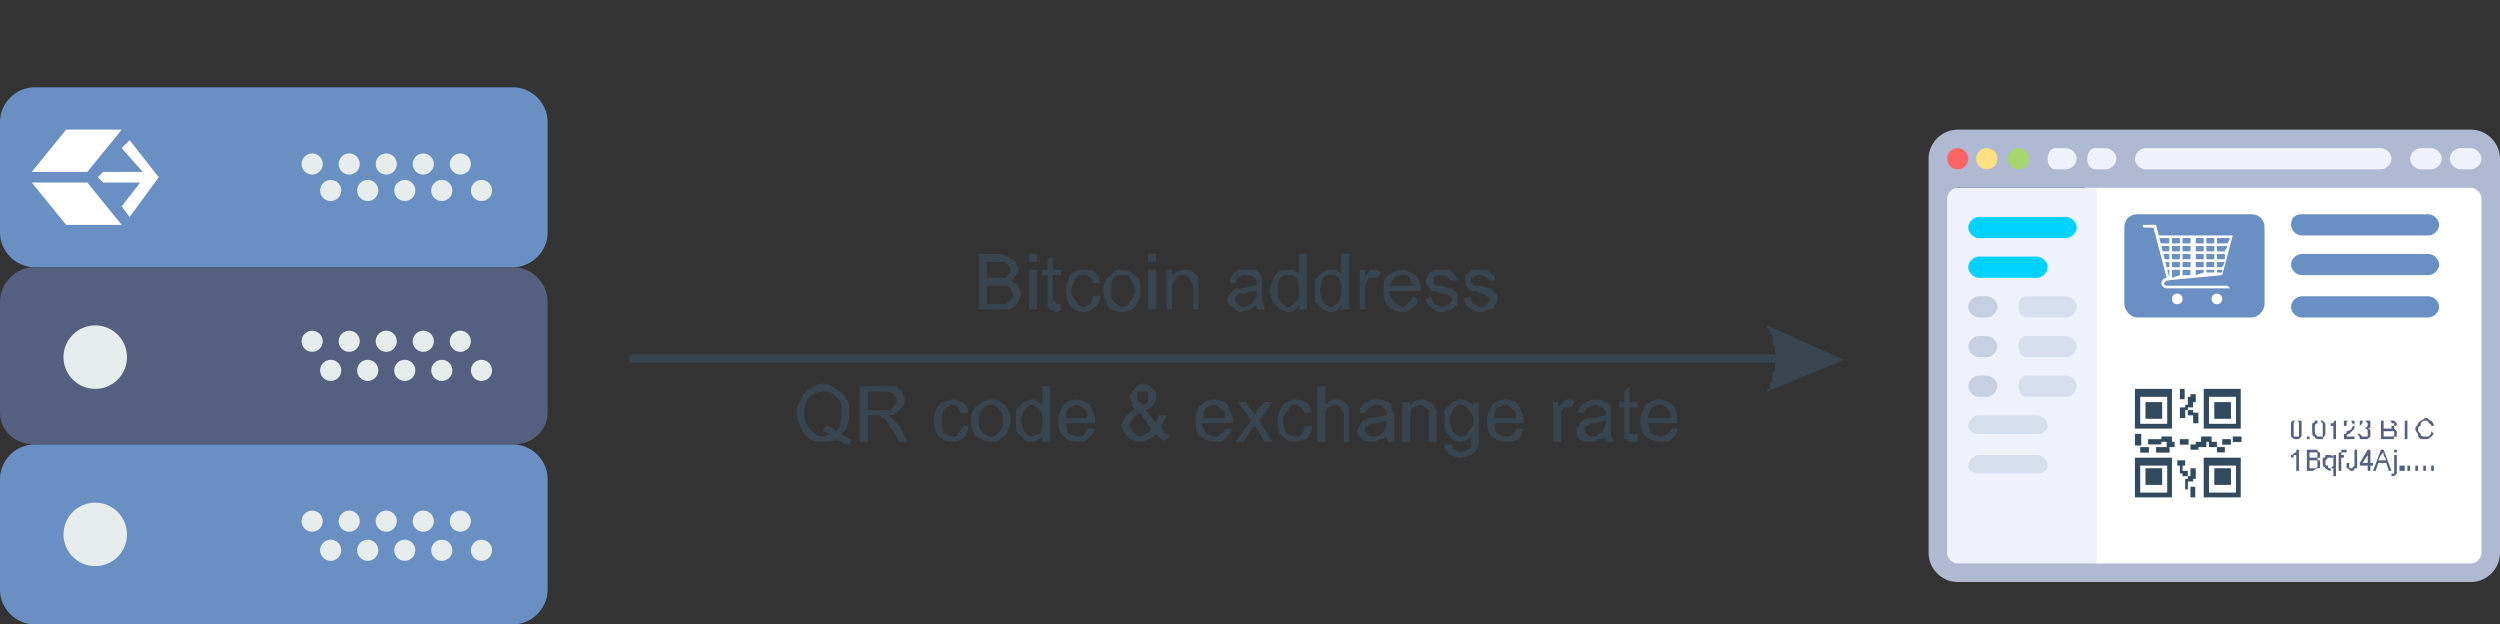 <?xml version="1.0" encoding="utf-8"?>
<!-- Generator: Adobe Illustrator 22.1.0, SVG Export Plug-In . SVG Version: 6.00 Build 0)  -->
<svg version="1.1" id="Слой_1" xmlns="http://www.w3.org/2000/svg" xmlns:xlink="http://www.w3.org/1999/xlink" x="0px" y="0px"
	 viewBox="0 0 945 236" style="enable-background:new 0 0 945 236;" xml:space="preserve">
<rect x="0" y="0" width="945" height="236" fill="#333333" stroke="none"/>
<style type="text/css">
	.st0{fill:#6A8FC2;}
	.st1{fill:#556080;}
	.st2{fill:#E7ECED;}
	.st3{fill:#FFFFFF;}
	.st4{fill:#EFF2FA;}
	.st5{fill:#AFB9D2;}
	.st6{fill:#FF6464;}
	.st7{fill:#FFE182;}
	.st8{fill:#A5D76E;}
	.st9{fill:#00D2FF;}
	.st10{fill:#C7CFE2;}
	.st11{fill:#D7DEED;}
	.st12{fill:#324A5E;}
	.st13{fill:#38454F;}
</style>
<g>
	<path class="st0" d="M194,101H13c-7,0-13-6-13-13V46c0-7,6-13,13-13h181c7,0,13,6,13,13v42C207,95,201,101,194,101z"/>
	<path class="st1" d="M194,168H13c-7,0-13-5-13-12v-42c0-7,6-13,13-13h181c7,0,13,6,13,13v42C207,163,201,168,194,168z"/>
	<path class="st0" d="M194,236H13c-7,0-13-6-13-13v-42c0-7,6-13,13-13h181c7,0,13,6,13,13v42C207,230,201,236,194,236z"/>
	<circle class="st2" cx="174" cy="62" r="4"/>
	<circle class="st2" cx="160" cy="62" r="4"/>
	<circle class="st2" cx="182" cy="72" r="4"/>
	<circle class="st2" cx="167" cy="72" r="4"/>
	<circle class="st2" cx="146" cy="62" r="4"/>
	<circle class="st2" cx="153" cy="72" r="4"/>
	<circle class="st2" cx="132" cy="62" r="4"/>
	<circle class="st2" cx="139" cy="72" r="4"/>
	<circle class="st2" cx="118" cy="62" r="4"/>
	<circle class="st2" cx="125" cy="72" r="4"/>
	<circle class="st2" cx="36" cy="135" r="12"/>
	<circle class="st2" cx="174" cy="129" r="4"/>
	<circle class="st2" cx="160" cy="129" r="4"/>
	<circle class="st2" cx="182" cy="140" r="4"/>
	<circle class="st2" cx="167" cy="140" r="4"/>
	<circle class="st2" cx="146" cy="129" r="4"/>
	<circle class="st2" cx="153" cy="140" r="4"/>
	<circle class="st2" cx="132" cy="129" r="4"/>
	<circle class="st2" cx="139" cy="140" r="4"/>
	<circle class="st2" cx="118" cy="129" r="4"/>
	<circle class="st2" cx="125" cy="140" r="4"/>
	<circle class="st2" cx="36" cy="202" r="12"/>
	<circle class="st2" cx="174" cy="197" r="4"/>
	<circle class="st2" cx="160" cy="197" r="4"/>
	<circle class="st2" cx="182" cy="208" r="4"/>
	<circle class="st2" cx="167" cy="208" r="4"/>
	<circle class="st2" cx="146" cy="197" r="4"/>
	<circle class="st2" cx="153" cy="208" r="4"/>
	<circle class="st2" cx="132" cy="197" r="4"/>
	<circle class="st2" cx="139" cy="208" r="4"/>
	<circle class="st2" cx="118" cy="197" r="4"/>
	<circle class="st2" cx="125" cy="208" r="4"/>
	<g>
		<polygon id="Fill-1" class="st3" points="46,56 54,65 39,65 37,67 39,69 53,69 46,78 49,82 60,67 49,53 		"/>
		<polygon id="Fill-2" class="st3" points="25,49 12,65 33,65 46,49 		"/>
		<polygon id="Fill-3" class="st3" points="12,69 25,85 46,85 33,69 		"/>
	</g>
</g>
<g>
	<rect id="Rectangle" x="788" y="66" class="st3" width="153" height="149"/>
	<rect id="Rectangle-path" x="733" y="71" class="st4" width="59.6" height="145.6"/>
	<path id="Shape" class="st5" d="M934,49H740c-6,0-11,5-11,11v149c0,6,5,11,11,11h194c6,0,11-5,11-11V60C945,54,940,49,934,49z
		 M938,209c0,2-2,4-4,4H740c-2,0-4-2-4-4V75c0-2,2-4,4-4h194c2,0,4,2,4,4V209L938,209z"/>
	<circle id="Oval" class="st6" cx="740" cy="60" r="4"/>
	<circle id="Oval_0" class="st7" cx="751" cy="60" r="4"/>
	<circle id="Oval_1" class="st8" cx="763" cy="60" r="4"/>
	<g id="Group">
		<path id="Shape_2" class="st4" d="M781,64h-4c-2,0-3-2-3-4l0,0c0-2,1-4,3-4h4c2,0,4,2,4,4l0,0C785,62,783,64,781,64z"/>
		<path id="Shape_3" class="st4" d="M796,64h-4c-2,0-3-2-3-4l0,0c0-2,1-4,3-4h4c2,0,4,2,4,4l0,0C800,62,798,64,796,64z"/>
		<path id="Shape_4" class="st4" d="M919,64h-4c-2,0-4-2-4-4l0,0c0-2,2-4,4-4h4c2,0,4,2,4,4l0,0C923,62,921,64,919,64z"/>
		<path id="Shape_5" class="st4" d="M934,64h-4c-2,0-4-2-4-4l0,0c0-2,2-4,4-4h4c2,0,4,2,4,4l0,0C938,62,936,64,934,64z"/>
		<path id="Shape_6" class="st4" d="M900,64h-89c-2,0-4-2-4-4l0,0c0-2,2-4,4-4h89c2,0,4,2,4,4l0,0C904,62,902,64,900,64z"/>
	</g>
	<path id="Shape_7" class="st9" d="M781,90h-33c-2,0-4-2-4-4l0,0c0-2,2-4,4-4h33c2,0,4,2,4,4l0,0C785,88,783,90,781,90z"/>
	<path id="Shape_8" class="st10" d="M751,120h-3c-2,0-4-2-4-4l0,0c0-2,2-4,4-4h3c2,0,4,2,4,4l0,0C755,118,753,120,751,120z"/>
	<path id="Shape_9" class="st11" d="M781,120h-15c-2,0-3-2-3-4l0,0c0-2,1-4,3-4h15c2,0,4,2,4,4l0,0C785,118,783,120,781,120z"/>
	<path id="Shape_10" class="st10" d="M751,135h-3c-2,0-4-2-4-4l0,0c0-2,2-4,4-4h3c2,0,4,2,4,4l0,0C755,133,753,135,751,135z"/>
	<path id="Shape_11" class="st11" d="M781,135h-15c-2,0-3-2-3-4l0,0c0-2,1-4,3-4h15c2,0,4,2,4,4l0,0C785,133,783,135,781,135z"/>
	<path id="Shape_12" class="st10" d="M751,150h-3c-2,0-4-2-4-4l0,0c0-2,2-4,4-4h3c2,0,4,2,4,4l0,0C755,148,753,150,751,150z"/>
	<g id="Group_13">
		<path id="Shape_14" class="st11" d="M781,150h-15c-2,0-3-2-3-4l0,0c0-2,1-4,3-4h15c2,0,4,2,4,4l0,0C785,148,783,150,781,150z"/>
		<path id="Shape_15" class="st11" d="M770,164h-22c-2,0-4-1-4-3l0,0c0-2,2-4,4-4h22c2,0,4,2,4,4l0,0C774,163,772,164,770,164z"/>
		<path id="Shape_16" class="st11" d="M770,179h-22c-2,0-4-1-4-3l0,0c0-2,2-4,4-4h22c2,0,4,2,4,4l0,0C774,178,772,179,770,179z"/>
	</g>
	<g id="Group_17">
		<path id="Shape_18" class="st9" d="M770,105h-22c-2,0-4-2-4-4l0,0c0-2,2-4,4-4h22c2,0,4,2,4,4l0,0C774,103,772,105,770,105z"/>
	</g>
	<path id="Shape-Copy-2" class="st0" d="M808,81h43c3,0,5,2,5,5v29c0,2-2,5-5,5h-43c-3,0-5-3-5-5V86C803,83,805,81,808,81z M918,81
		h-48c-2,0-4,1-4,4c0,2,2,4,4,4h48c2,0,4-2,4-4S920,81,918,81z M918,96h-48c-2,0-4,2-4,4s2,4,4,4h48c2,0,4-2,4-4S920,96,918,96z
		 M918,112h-48c-2,0-4,2-4,4s2,4,4,4h48c2,0,4-2,4-4S920,112,918,112z"/>
	<g>
		<circle class="st3" cx="823" cy="113" r="2"/>
		<path class="st3" d="M816,89v1h4v2h-4v1h4v2h-3v1h3v2h-2v1h2v2h-1v1h1v3h-1v1l21-2l4-15H816L816,89z M842,92h-4v-2h5L842,92z
			 M830,98v-2h3v2H830z M833,99v2h-3v-2H833z M830,95v-2h3v2H830z M834,93h3v2h-3V93z M834,92v-2h3v2H834z M833,92h-3v-2h3V92z
			 M828,92h-3v-2h3V92z M828,93v2h-3v-2H828z M828,96v2h-3v-2H828z M828,99v2h-3v-2H828z M828,102v2h-3v-2H828z M830,102h3v1l-3,1
			V102z M834,102h3v1h-3V102z M834,101v-2h3v2H834z M834,98v-2h3v2H834z M838,96h3v2h-3V96z M838,95v-2h4l-1,2H838z M821,90h3v2h-3
			V90z M821,93h3v2h-3V93z M821,96h3v2h-3V96z M821,99h3v2h-3V99z M821,102h3v2l-3,1V102z M838,103v-1h2v1H838z M840,101h-2v-2h3
			L840,101z"/>
		<path class="st3" d="M842,108h-23c0,0-1,0-1-1l0,0l1-1h1v-1l-5-20h-2v1h1l5,19c-1,0-2,1-2,2l0,0c0,1,1,2,2,2h23h1L842,108z"/>
		<path class="st3" d="M811,85c-1,0-1,0-1,0c0,1,0,1,1,1h3v-1H811z"/>
		<circle class="st3" cx="838" cy="113" r="2"/>
	</g>
	<g id="_007-qr-code">
		<path id="Shape_19" class="st3" d="M851,192h-48h-1v-48c0-1,1-1,1-1h48c0,0,0,0,0,1V192L851,192z"/>
		<path id="Shape_20" class="st12" d="M821,162h-14l0,0v-14c0-1,0-1,0-1h14c0,0,0,0,0,1V162L821,162z"/>
		<rect id="Rectangle-path_21" x="809" y="150" class="st3" width="10.2" height="10.2"/>
		<g id="Group_22">
			<rect id="Rectangle-path_23" x="811" y="152" class="st12" width="6.3" height="6.3"/>
			<path id="Shape_24" class="st12" d="M821,188h-14l0,0v-15l0,0h14l0,0V188L821,188z"/>
		</g>
		<rect id="Rectangle-path_25" x="809" y="176" class="st3" width="10.2" height="10.2"/>
		<g id="Group_26">
			<rect id="Rectangle-path_27" x="811" y="177" class="st12" width="6.3" height="6.3"/>
			<path id="Shape_28" class="st12" d="M847,162h-14l0,0v-14c0-1,0-1,0-1h14c0,0,0,0,0,1V162L847,162z"/>
		</g>
		<rect id="Rectangle-path_29" x="835" y="150" class="st3" width="10.2" height="10.2"/>
		<g id="Group_30">
			<rect id="Rectangle-path_31" x="837" y="152" class="st12" width="6.3" height="6.3"/>
			<path id="Shape_32" class="st12" d="M847,188h-14l0,0v-15l0,0h14l0,0V188L847,188z"/>
		</g>
		<rect id="Rectangle-path_33" x="835" y="176" class="st3" width="10.2" height="10.2"/>
		<g id="Group_34">
			<rect id="Rectangle-path_35" x="837" y="177" class="st12" width="6.3" height="6.3"/>
			<rect id="Rectangle-path_36" x="824" y="147" class="st12" width="1.8" height="3.9"/>
			<polygon id="Shape_37" class="st12" points="829,156 829,155 827,155 827,154 829,154 829,152 830,152 830,149 828,149 828,150 
				827,150 827,153 826,153 826,154 824,154 824,158 826,158 826,155 827,155 827,157 829,157 829,160 831,160 831,156 			"/>
			<rect id="Rectangle-path_38" x="807" y="164" class="st12" width="2.4" height="4.4"/>
			<rect id="Rectangle-path_39" x="815" y="169" class="st12" width="5.1" height="2.1"/>
			<polygon id="Shape_40" class="st12" points="821,165 817,165 817,166 812,166 812,168 817,168 817,167 819,167 819,169 822,169 
				822,167 821,167 			"/>
			<polygon id="Shape_41" class="st12" points="838,167 836,167 836,165 832,165 832,167 830,167 830,168 828,168 828,170 831,170 
				831,169 834,169 834,167 835,167 835,169 838,169 838,171 841,171 841,169 838,169 			"/>
			<rect id="Rectangle-path_42" x="840" y="166" class="st12" width="3.3" height="2.1"/>
			<rect id="Rectangle-path_43" x="844" y="165" class="st12" width="3.3" height="2.1"/>
			<rect id="Rectangle-path_44" x="824" y="166" class="st12" width="3.3" height="2.1"/>
			<rect id="Rectangle-path_45" x="809" y="169" class="st12" width="3.3" height="2.1"/>
			<rect id="Rectangle-path_46" x="828" y="184" class="st12" width="1.8" height="4"/>
			<polygon id="Shape_47" class="st12" points="829,181 830,181 830,177 828,177 828,180 827,180 827,178 825,178 825,176 826,176 
				826,174 823,174 823,176 824,176 824,179 825,179 825,180 827,180 827,181 826,181 826,185 827,185 827,182 829,182 			"/>
		</g>
	</g>
	<path class="st1" d="M866,162c0-1,0-1,0-2c0,0,0-1,1-1c0,0,0,0,1,0h1h1c0,1,0,1,0,2v1c0,1,0,2,0,2c0,1,0,1-1,2c0,0,0,0-1,0
		s-1,0-2-1C866,165,866,164,866,162z M867,162c0,2,0,2,0,3h1h1c0-1,0-1,0-3c0-1,0-2,0-2c0-1-1-1-1-1s-1,0-1,1
		C867,160,867,161,867,162z M872,166v-1h1v1H872z M874,162c0-1,0-1,0-2c1,0,1-1,1-1c1,0,1,0,2,0c0,0,0,0,1,0l0,0c1,1,1,1,1,2v1
		c0,1,0,2,0,2c0,1-1,1-1,2h-1c-1,0-2,0-2-1C874,165,874,164,874,162z M875,162c0,2,0,2,1,3c0,0,0,0,1,0c0,0,0,0,1,0c0-1,0-1,0-3
		c0-1,0-2,0-2c-1-1-1-1-1-1c-1,0-1,0-1,1C875,160,875,161,875,162z M883,166h-1v-6v1c-1,0-1,0-1,0v-1h1c0-1,1-1,1-1l0,0V166z
		 M890,165v1h-4c0,0,0,0,0-1c0,0,0,0,0-1c1,0,1,0,1-1c1,0,2-1,2-1c0-1,1-1,1-1c0-1-1-1-1-1c0-1,0-1-1-1c0,0-1,0-1,1c0,0,0,0,0,1h-1
		c0-1,0-2,0-2c1,0,1,0,2,0s1,0,2,0c0,1,0,1,0,2l0,0c0,1,0,1,0,1c-1,1-1,1-2,2c0,0-1,0-1,1l0,0H890z M891,164h1l1,1c0,0,0,0,1,0h1v-1
		c0-1,0-1,0-1c0-1-1-1-1-1s0,0-1,0l0,0c0,0,0,0,1,0c0,0,0,0,1-1c0,0,0,0,0-1l0,0c-1-1-1-1-1-1c-1,0-1,0-1,1c0,0,0,0-1,1v-1v-1
		c1,0,1,0,2,0h1h1c0,1,0,1,0,1c0,1,0,1,0,1c0,1-1,1-1,1s1,0,1,1c0,0,0,0,0,1v1c-1,1-1,1-2,1s-1,0-2,0C892,165,892,165,891,164z
		 M900,166v-7h3c1,0,1,0,2,0l0,0c1,1,1,1,1,1c0,1,0,1-1,1c0,1,0,1,0,1s0,0,1,1c0,0,0,0,0,1c0,0,0,0,0,1h-1c0,1,0,1-1,1c0,0,0,0-1,0
		H900z M901,162h2h1v-1c1,0,1,0,1,0c0-1,0-1,0-1c-1,0-1,0-1,0c0-1-1-1-1-1h-2V162z M901,165h2c1,0,1,0,1,0l0,0c1,0,1,0,1-1l0,0v-1
		h-1c0,0,0,0-1,0h-2V165z M909,166v-7h-2l0,0h6l0,0h-3v7H909z M919,163l1,1l-1,1c-1,1-1,1-2,1s-2,0-2,0c-1-1-1-1-1-2c0,0-1-1-1-2
		s1-1,1-2l1-1c1,0,1-1,2-1s1,1,2,1c0,0,1,1,1,2h-1c0-1-1-1-1-1c0-1-1-1-1-1c-1,0-1,0-2,1c0,0,0,0,0,1c-1,0-1,1-1,1c0,1,0,1,1,2
		c0,0,0,1,1,1c0,0,0,0,1,0h1C919,164,919,164,919,163z M907,178v-2h2v2H907z M910,178v-2h1v2H910z M913,178v-2h1v2H913z M916,178v-2
		h1v2H916z M919,178v-2h1v2H919z M869,178h-1v-6c0,0,0,0-1,0c0,1,0,1-1,1v-1c1,0,1-1,2-1v-1h1V178z M872,178v-8h2c1,0,1,0,2,0
		c0,0,0,1,1,1v1v1c-1,0-1,0-1,1h1c0,1,0,1,0,1c0,1,0,1,0,1c0,1,0,1-1,1l0,0c-1,0-1,1-2,1H872z M873,173h1c1,0,1,0,1,0h1v-1
		c0,0,0,0,0-1h-1c0,0,0,0-1,0h-1V173z M873,177h1c1,0,1,0,1,0s1,0,1-1l0,0c0,0,0,0,0-1l0,0c0-1,0-1-1-1c0,0,0,0-1,0h-1V177z
		 M882,180v-3c0,0,0,0-1,0c0,1,0,1,0,1c-1,0-2-1-2-1c-1-1-1-1-1-2s0-1,0-2c1,0,1,0,1-1c1,0,1,0,1,0c1,0,2,0,2,1v-1h1v8H882z
		 M879,175c0,1,0,1,1,1c0,1,0,1,1,1c0,0,0,0,1-1c0,0,0,0,0-1s0-1,0-2c-1,0-1,0-1,0c-1,0-1,0-1,0C879,174,879,174,879,175z M884,178
		v-5l0,0v-1l0,0l0,0c0-1,0-1,1-1v-1h1c0,0,0,0,1,0v1c-1,0-1,0-1,0l0,0c-1,0-1,0-1,1l0,0h1v1h-1v5H884z M887,175h1c0,1,0,1,0,1
		c0,1,0,1,1,1l0,0c1-1,1-1,1-1s0,0,0-1v-5h1v5c0,1,0,1,0,2c-1,0-1,0-1,0c0,1-1,1-1,1c-1,0-1-1-2-1C887,177,887,176,887,175z
		 M895,178v-2h-3v-1l3-5h1v5h1v1h-1v2H895z M895,175v-3l-2,3H895z M897,178l3-8h1l3,8h-1l-1-3h-3l-1,3H897z M899,174h3l-1-2v-1l-1,1
		L899,174z M905,171v-1h1v1H905z M904,180v-1l0,0c1,0,1,0,1,0v-1v-6h1v6v1C905,180,905,180,904,180L904,180z"/>
</g>
<g>
	<g>
		<path class="st13" d="M683,137H238v-3h445V137z M697,136l-29,12v-1h1v-1v-1l1-1v-1l0,0v-1v-1l1-1v-1l0,0v-1v-1v-1l0,0v-1v-1v-1v-1
			l0,0v-1l-1-1v-1v-1l0,0v-1l-1-1v-1l0,0l-1-1v-1l0,0L697,136z"/>
	</g>
	<path class="st13" d="M370,117V96h8c1,0,2,1,3,1c1,1,2,1,3,2c0,1,1,2,1,3s-1,2-1,2c-1,1-1,2-2,2c1,1,2,1,3,2c0,1,1,2,1,3s-1,2-1,3
		c-1,1-1,2-2,2c0,0-1,1-2,1s-2,0-3,0H370z M373,105h4c1,0,2,0,3,0l1-1c1-1,1-1,1-2s0-1-1-2l-1-1c-1,0-2,0-3,0h-4V105z M373,115h5
		c1,0,1,0,2,0l1-1c1,0,1,0,1-1c1,0,1-1,1-2c0,0-1-1-1-2c0,0-1-1-2-1c0,0-1,0-3,0h-4V115z"/>
	<path id="_x31_" class="st13" d="M389,99v-3h3v3H389z M389,117v-15h3v15H389z"/>
	<path id="_x32_" class="st13" d="M401,115v2c0,0-1,1-2,1c0,0-1-1-2-1l-1-1c0-1,0-2,0-3v-9h-2v-2h2v-4l2-1v5h3v2h-3v9c0,1,1,1,1,1
		c0,1,0,1,0,1h1H401z"/>
	<path id="_x33_" class="st13" d="M413,112h3c0,2-1,3-2,4s-3,2-4,2c-2,0-4-1-5-2c-2-2-2-4-2-6s0-3,1-4c0-2,1-3,2-3c1-1,2-1,4-1
		c1,0,3,0,4,1s1,2,2,4h-3c0-1,0-2-1-2c-1-1-1-1-2-1s-3,0-3,1c-1,1-2,3-2,5s1,3,2,4c0,1,1,2,3,2c1,0,1-1,2-1C413,114,413,113,413,112
		z"/>
	<path id="_x34_" class="st13" d="M417,110c0-3,1-5,3-6c1-2,2-2,4-2s4,1,5,2c2,1,2,3,2,6c0,2,0,3-1,4c0,1-1,2-2,3c-1,0-2,1-4,1
		s-4-1-5-2C418,114,417,112,417,110z M420,110c0,2,0,3,1,4s2,2,3,2c2,0,3-1,3-2c1-1,2-2,2-4s-1-4-2-5c0-1-1-1-3-1c-1,0-2,0-3,1
		S420,108,420,110z"/>
	<path id="_x35_" class="st13" d="M434,99v-3h3v3H434z M434,117v-15h3v15H434z"/>
	<path id="_x36_" class="st13" d="M441,117v-15h2v2c1-1,3-2,5-2c1,0,2,0,2,0c1,1,2,1,2,2c1,0,1,1,1,2c0,0,0,1,0,2v9h-2v-9
		c0-1-1-2-1-2c0-1,0-1-1-1c0-1-1-1-2-1s-2,0-2,1c-1,1-2,2-2,4v8H441z"/>
	<path id="_x37_" class="st13" d="M475,115c-1,1-2,2-3,2s-2,1-3,1s-2-1-3-2c-1,0-2-1-2-3c0,0,0-1,1-2l1-1c1-1,1-1,2-1c0,0,1,0,2,0
		c2-1,4-1,5-1c0-1,0-1,0-1c0-1,0-2-1-2c-1-1-2-1-3-1s-2,0-3,1c0,0-1,1-1,2h-2c0-2,0-2,1-3c0-1,1-1,2-2c1,0,2,0,4,0c1,0,2,0,3,0
		c1,1,1,1,1,1c1,1,1,2,1,2c0,1,0,1,0,3v3c0,2,0,4,1,5v1h-2C475,117,475,116,475,115z M475,110c-1,0-3,0-4,1c-1,0-2,0-3,0
		c0,0,0,1-1,1v1c0,1,0,2,1,2c0,0,1,1,2,1s2-1,3-1c0,0,1-1,1-2c1,0,1-1,1-2V110z"/>
	<path id="_x38_" class="st13" d="M491,117v-2c-1,2-2,3-4,3c-1,0-2-1-3-1c-1-1-2-2-3-3c0-1-1-3-1-4c0-2,1-3,1-4c1-2,1-2,2-3s3-1,4-1
		s2,0,2,0c1,1,2,1,2,2v-8h3v21H491z M483,110c0,2,0,3,1,4s2,2,3,2s2-1,3-2s1-2,1-4s0-4-1-5s-2-1-3-1s-2,0-3,1S483,108,483,110z"/>
	<path id="_x39_" class="st13" d="M507,117v-2c-1,2-2,3-4,3c-1,0-2-1-3-1c-1-1-2-2-3-3c0-1,0-3,0-4c0-2,0-3,0-4c1-2,2-2,3-3s2-1,3-1
		s2,0,2,0c1,1,2,1,2,2v-8h3v21H507z M499,110c0,2,1,3,1,4c1,1,2,2,3,2s2-1,3-2s1-2,1-4s0-4-1-5s-2-1-3-1s-2,0-3,1
		C500,106,499,108,499,110z"/>
	<path id="_x31_0" class="st13" d="M514,117v-15h2v3c1-2,1-2,2-3h1c1,0,2,0,3,1l-1,2c-1,0-1,0-2,0h-1c-1,0-1,1-1,1c-1,1-1,2-1,3v8
		H514z"/>
	<path id="_x31_1" class="st13" d="M534,112l2,1c0,1-1,3-2,3c-1,1-2,2-4,2s-4-1-5-2c-2-2-2-4-2-6c0-3,0-5,2-6c1-1,3-2,5-2s3,1,5,2
		c1,1,2,3,2,6l0,0h-12c0,2,1,3,2,4s2,2,3,2s2-1,2-1C533,114,533,114,534,112z M525,108h9c0-1-1-2-1-3c-1-1-2-1-3-1s-2,0-3,1
		S526,107,525,108z"/>
	<path id="_x31_2" class="st13" d="M539,113l2-1c0,1,1,2,1,3c1,0,2,1,3,1s2-1,3-1c0-1,1-1,1-2l-1-1c0,0-1-1-3-1c-2-1-3-1-4-1
		c0-1-1-1-1-2c-1,0-1-1-1-2c0,0,0-1,1-2c0,0,0-1,1-1l1-1c1,0,2,0,3,0s2,0,3,0c1,1,1,1,2,2c0,0,1,1,1,2h-3c0,0,0-1-1-1c0-1-1-1-2-1
		s-2,0-3,1c0,0,0,0,0,1v1c0,0,0,0,1,1c0,0,1,0,2,0c2,1,3,1,4,1c1,1,1,1,2,2c0,0,0,1,0,2s0,2,0,2c-1,1-2,2-3,2s-2,1-3,1c-2,0-3-1-4-2
		C540,116,539,114,539,113z"/>
	<path id="_x31_3" class="st13" d="M553,113l3-1c0,1,0,2,1,3c1,0,2,1,3,1s2-1,2-1c1-1,1-1,1-2c0,0,0-1-1-1c0,0-1-1-2-1c-2-1-3-1-4-1
		c-1-1-1-1-2-2c0,0,0-1,0-2c0,0,0-1,0-2l1-1c1,0,1-1,2-1s1,0,2,0s2,0,3,0c1,1,2,1,2,2c1,0,1,1,1,2h-2l-1-1c-1-1-2-1-3-1s-2,0-2,1
		c-1,0-1,0-1,1v1c1,0,1,0,1,1c1,0,1,0,3,0c2,1,3,1,4,1c0,1,1,1,1,2c1,0,1,1,1,2s0,2-1,2c0,1-1,2-2,2s-2,1-3,1c-2,0-4-1-5-2
		C554,116,554,114,553,113z"/>
	<path class="st13" d="M318,164c1,1,3,2,4,2l-1,2c-2,0-3-1-5-2c-1,1-3,1-5,1s-3,0-5-1c-1-1-3-3-3-4c-1-2-2-4-2-6s1-4,2-5
		c0-2,2-3,3-4c2-1,3-2,5-2s4,1,5,2c2,1,3,2,4,4c1,1,1,3,1,5s0,3-1,5C320,162,319,163,318,164z M312,161c2,0,3,1,4,2c2-2,2-4,2-7
		c0-1,0-3,0-4c-1-1-2-2-3-3s-2-1-4-1s-3,1-5,2c-1,1-2,3-2,6s1,5,2,6c2,2,3,3,5,3c1,0,2-1,3-1c-1,0-2-1-3-1L312,161z"/>
	<path id="_x31__1_" class="st13" d="M325,167v-21h9c2,0,4,0,5,0c0,1,1,1,2,2c0,1,1,2,1,3c0,2-1,3-2,4s-2,2-4,2c1,1,1,1,1,1
		c1,1,2,2,3,3l3,6h-3l-3-5c-1-1-1-2-2-3l-1-1c-1,0-1,0-1-1c-1,0-1,0-2,0h-3v10H325z M328,155h6c1,0,2,0,3,0c0-1,1-1,1-2c1,0,1-1,1-2
		s-1-1-1-2c-1-1-2-1-4-1h-6V155z"/>
	<path id="_x32__1_" class="st13" d="M364,161h2c0,2-1,4-2,5c-1,0-2,1-4,1s-4-1-5-2s-2-3-2-6c0-1,0-3,1-4c0-1,1-2,2-3c1,0,3-1,4-1
		c2,0,3,1,4,1c1,1,2,2,2,4h-3c0-1,0-1-1-2c0,0-1-1-2-1s-2,1-3,2s-1,2-1,4s0,4,1,5c1,0,2,1,3,1s2,0,2-1C363,163,364,162,364,161z"/>
	<path id="_x33__1_" class="st13" d="M367,159c0-3,1-5,3-6c1-1,3-2,5-2s3,1,5,2c1,2,2,3,2,6c0,2-1,3-1,4c-1,2-2,2-3,3s-2,1-3,1
		c-3,0-4-1-6-2C368,164,367,162,367,159z M370,159c0,2,0,3,1,4s2,2,4,2c1,0,2-1,3-2s1-2,1-4s0-3-1-4s-2-2-3-2c-2,0-3,1-4,2
		S370,157,370,159z"/>
	<path id="_x34__1_" class="st13" d="M394,167v-2c-1,1-2,2-4,2c-1,0-2,0-3-1s-2-2-3-3c0-1,0-2,0-4c0-1,0-3,0-4c1-1,2-2,3-3
		c1,0,2-1,3-1s2,0,2,1c1,0,2,1,2,1v-7h3v21H394z M386,159c0,2,1,3,1,4c1,1,2,2,3,2s2-1,3-1c1-1,1-3,1-5s0-3-1-4s-2-2-3-2s-2,1-3,2
		C387,156,386,157,386,159z"/>
	<path id="_x35__1_" class="st13" d="M411,162h3c-1,2-1,3-3,4c-1,1-2,1-4,1s-4-1-5-2s-2-3-2-6c0-2,1-4,2-6c1-1,3-2,5-2s4,1,5,2
		c1,2,2,4,2,6c0,0,0,0,0,1h-11c0,1,0,3,1,4c1,0,2,1,3,1s2,0,3-1C410,164,411,163,411,162z M403,158h8c0-2,0-3-1-3c-1-1-2-2-3-2
		s-2,1-3,1C403,155,403,156,403,158z"/>
	<path id="_x36__1_" class="st13" d="M437,164c-1,1-2,2-3,2c-1,1-2,1-3,1c-2,0-4-1-5-2s-2-3-2-4s1-3,2-4s2-2,3-2c-1-1-1-2-1-3
		c-1-1-1-1-1-2s1-2,2-3c0-1,2-2,3-2c2,0,3,1,4,2s1,2,1,3c0,2-1,4-4,5l4,5c0-1,1-2,1-3h3c-1,2-2,4-2,5c1,1,2,2,3,3l-2,2
		C439,166,438,165,437,164z M432,153c1,0,2-1,2-1c0-1,0-1,0-2s0-1,0-2c-1,0-1,0-2,0s-1,0-2,0c0,1,0,1,0,2v1c0,0,0,1,1,1L432,153z
		 M435,162l-4-6c-2,1-3,2-3,3c-1,0-1,1-1,2s1,1,1,2c1,1,2,2,3,2s2-1,2-1C434,164,435,163,435,162z"/>
	<path id="_x37__1_" class="st13" d="M463,162h3c-1,2-2,3-3,4s-2,1-4,1s-4-1-5-2c-2-1-2-3-2-6c0-2,0-4,2-6c1-1,3-2,5-2s4,1,5,2
		c1,2,2,4,2,6c0,0,0,0,0,1h-12c1,1,1,3,2,4c1,0,2,1,3,1s2,0,2-1C462,164,463,163,463,162z M455,158h8c0-2,0-3-1-3c-1-1-2-2-3-2
		s-2,1-3,1C455,155,455,156,455,158z"/>
	<path id="_x38__1_" class="st13" d="M467,167l6-8l-5-7h3l2,3c1,1,1,1,1,2c1-1,1-1,1-2l3-3h3l-5,7l5,8h-3l-3-5l-1-1l-4,6H467z"/>
	<path id="_x39__1_" class="st13" d="M493,161h3c0,2-1,4-2,5c-1,0-3,1-4,1c-3,0-4-1-5-2c-2-1-2-3-2-6c0-1,0-3,1-4c0-1,1-2,2-3
		c1,0,2-1,4-1c1,0,3,1,4,1c1,1,1,2,2,4h-3c0-1-1-1-1-2c-1,0-1-1-2-1c-2,0-3,1-3,2c-1,1-2,2-2,4s1,4,1,5c1,0,2,1,4,1c1,0,1,0,2-1
		S493,162,493,161z"/>
	<path id="_x31_0_1_" class="st13" d="M498,167v-21h3v7c1-1,2-2,4-2c1,0,2,0,3,1c1,0,1,1,2,2c0,0,0,2,0,3v10h-2v-10c0-1-1-2-1-3
		c-1,0-1-1-2-1s-2,1-3,1c0,0-1,1-1,2c0,0,0,1,0,2v9H498z"/>
	<path id="_x31_1_1_" class="st13" d="M524,165c-1,1-2,1-3,1c-1,1-1,1-2,1c-2,0-3,0-4-1s-2-2-2-3s1-2,1-2c0-1,1-1,1-2c1,0,1,0,2-1
		c1,0,1,0,2,0c2,0,4-1,5-1v-1c0-1,0-1-1-2c0,0-1-1-3-1c-1,0-2,1-2,1c-1,0-1,1-2,2h-2c0-1,0-2,1-3c0,0,1-1,2-1c1-1,2-1,4-1
		c1,0,2,0,3,1c1,0,1,0,2,1c0,0,0,1,0,2c0,0,1,1,1,2v3c0,3,0,4,0,5c0,0,0,1,0,2h-2C524,166,524,165,524,165z M524,159c-1,0-2,1-4,1
		c-1,0-2,0-3,1c0,0,0,0-1,0c0,1,0,1,0,2c0,0,0,1,1,1c0,1,1,1,2,1s2,0,3-1c1,0,1-1,1-1c1-1,1-2,1-3V159z"/>
	<path id="_x31_2_1_" class="st13" d="M530,167v-15h3v2c1-2,2-3,5-3c0,0,1,0,2,1c1,0,1,0,2,1c0,1,0,1,1,2c0,0,0,1,0,2v10h-3v-10
		c0-1,0-1,0-2l-1-1c-1,0-1-1-2-1s-2,1-3,1c-1,1-1,2-1,4v9H530z"/>
	<path id="_x31_3_1_" class="st13" d="M546,168h3c0,1,0,2,1,2c0,0,1,1,2,1s2-1,3-1c1-1,1-1,1-2s0-2,0-3c-1,1-2,2-4,2s-3-1-5-3
		c-1-1-1-3-1-5c0-1,0-3,0-4c1-1,2-2,3-3c1,0,2-1,3-1c2,0,3,1,5,2v-1h2v13c0,2,0,4-1,5c0,1-1,1-2,2c-1,0-2,1-4,1s-3-1-4-1
		C547,171,546,170,546,168z M548,159c0,2,1,3,1,4c1,1,2,2,3,2c2,0,3-1,3-2c1-1,2-2,2-4s-1-3-2-4c0-1-1-2-3-2c-1,0-2,1-3,2
		C549,156,548,157,548,159z"/>
	<path id="_x31_4" class="st13" d="M573,162h3c-1,2-1,3-2,4c-2,1-3,1-5,1s-4-1-5-2s-2-3-2-6c0-2,1-4,2-6c1-1,3-2,5-2s4,1,5,2
		c1,2,2,4,2,6c0,0,0,0,0,1h-11c0,1,0,3,1,4c1,0,2,1,3,1s2,0,3-1C572,164,573,163,573,162z M565,158h8c0-2,0-3-1-3c-1-1-2-2-3-2
		s-2,1-3,1C565,155,565,156,565,158z"/>
	<path id="_x31_5" class="st13" d="M587,167v-15h2v2c1-1,2-2,2-2c1-1,1-1,2-1s1,0,2,1l-1,2h-1c-1,0-1,0-2,0c0,1-1,1-1,2s0,2,0,3v8
		H587z"/>
	<path id="_x31_6" class="st13" d="M607,165c-1,1-2,1-3,1c-1,1-2,1-3,1s-3,0-4-1s-1-2-1-3s0-2,1-2c0-1,0-1,1-2c0,0,1,0,2-1
		c0,0,1,0,2,0c2,0,4-1,5-1v-1c0-1-1-1-1-2c-1,0-2-1-3-1s-2,1-3,1c0,0-1,1-1,2h-3c1-1,1-2,2-3c0,0,1-1,2-1c1-1,2-1,3-1c2,0,3,0,3,1
		c1,0,2,0,2,1c1,0,1,1,1,2c0,0,0,1,0,2v3c0,3,0,4,0,5c0,0,1,1,1,2h-3C607,166,607,165,607,165z M607,159c-1,0-3,1-5,1c-1,0-1,0-2,1
		h-1c0,1,0,1,0,2c0,0,0,1,1,1c0,1,1,1,2,1s2,0,2-1c1,0,2-1,2-1c0-1,1-2,1-3V159z"/>
	<path id="_x31_7" class="st13" d="M619,164v3c-1,0-1,0-2,0s-2,0-2-1c-1,0-1,0-1-1c0,0,0-1,0-3v-8h-2v-2h2v-4l2-2v6h3v2h-3v8
		c0,1,0,2,0,2s0,0,1,0c0,0,0,0,1,0C618,164,618,164,619,164z"/>
	<path id="_x31_8" class="st13" d="M632,162h2c0,2-1,3-2,4s-3,1-4,1c-3,0-4-1-6-2c-1-1-2-3-2-6c0-2,1-4,2-6c2-1,3-2,5-2s4,1,5,2
		c2,2,2,4,2,6c0,0,0,0,0,1h-11c0,1,1,3,1,4c1,0,2,1,4,1c0,0,1,0,2-1C631,164,631,163,632,162z M623,158h9c-1-2-1-3-1-3c-1-1-2-2-4-2
		c-1,0-2,1-3,1C624,155,623,156,623,158z"/>
</g>
</svg>
